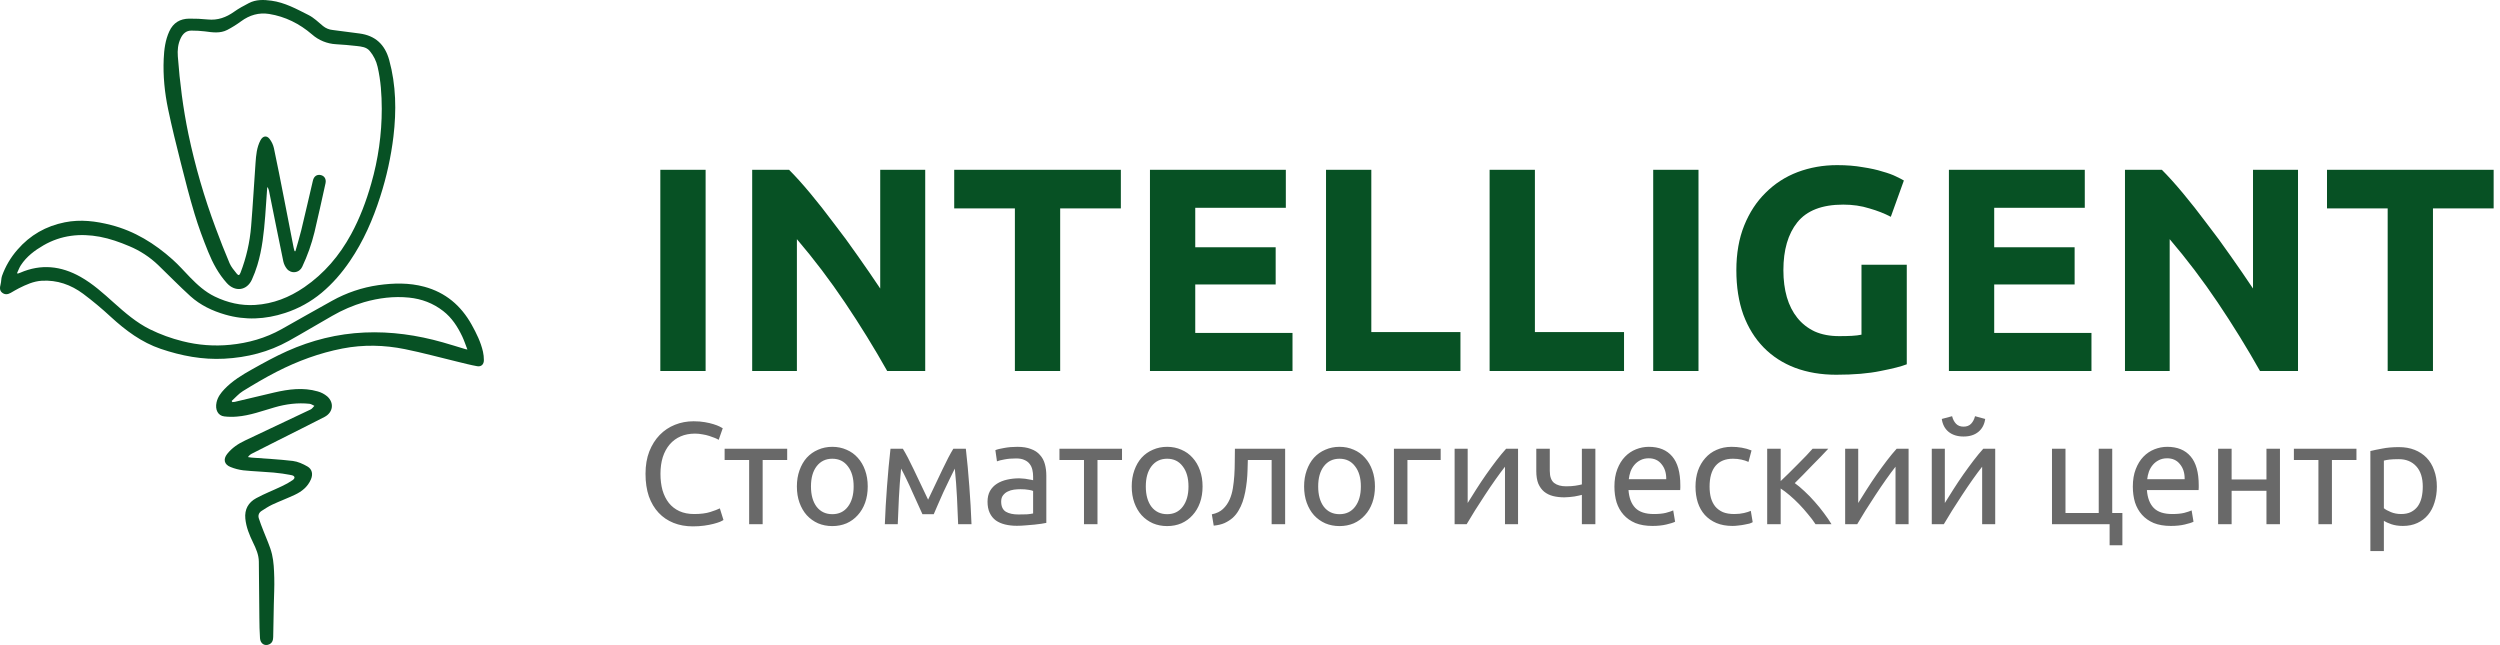 <svg width="310" height="80" viewBox="0 0 310 80" fill="none" xmlns="http://www.w3.org/2000/svg">
<path d="M36.631 31.151C36.874 30.285 37.144 29.425 37.356 28.551C37.85 26.501 38.32 24.445 38.802 22.388C38.927 21.855 39.299 21.601 39.781 21.709C40.227 21.81 40.478 22.204 40.364 22.726C39.92 24.747 39.473 26.769 38.997 28.784C38.634 30.268 38.123 31.711 37.47 33.09C37.389 33.266 37.265 33.419 37.11 33.534C36.955 33.648 36.773 33.721 36.582 33.744C36.391 33.767 36.197 33.741 36.019 33.667C35.841 33.594 35.685 33.475 35.565 33.323C35.357 33.061 35.21 32.755 35.134 32.427C34.529 29.513 33.949 26.596 33.36 23.675C33.332 23.492 33.256 23.321 33.141 23.177C33.058 24.374 32.983 25.572 32.888 26.769C32.724 28.836 32.519 30.899 31.908 32.891C31.723 33.499 31.498 34.094 31.235 34.673C30.609 36.047 29.148 36.233 28.129 35.104C27.11 33.975 26.387 32.636 25.819 31.234C25.193 29.691 24.609 28.124 24.129 26.53C23.497 24.439 22.957 22.319 22.422 20.199C21.865 17.992 21.313 15.78 20.848 13.552C20.418 11.496 20.205 9.403 20.3 7.296C20.353 6.13 20.495 4.976 20.991 3.893C21.488 2.81 22.336 2.325 23.463 2.311C24.231 2.302 24.998 2.337 25.762 2.415C26.991 2.541 28.04 2.161 29.031 1.455C29.601 1.048 30.228 0.714 30.851 0.389C31.741 -0.078 32.694 -0.048 33.661 0.086C35.325 0.312 36.784 1.122 38.253 1.862C38.916 2.193 39.475 2.747 40.058 3.23C40.398 3.506 40.81 3.676 41.244 3.718C42.361 3.859 43.477 4.004 44.591 4.154C46.54 4.418 47.731 5.515 48.261 7.444C49.119 10.569 49.164 13.727 48.788 16.918C48.482 19.45 47.934 21.947 47.151 24.372C46.247 27.201 45.07 29.907 43.388 32.374C42.385 33.848 41.238 35.173 39.881 36.309C38.545 37.422 37.012 38.269 35.364 38.804C32.902 39.615 30.415 39.731 27.924 39.01C26.339 38.552 24.843 37.844 23.606 36.724C22.236 35.484 20.948 34.149 19.613 32.867C18.57 31.87 17.355 31.076 16.029 30.525C14.844 30.022 13.641 29.596 12.38 29.358C9.937 28.905 7.58 29.159 5.397 30.418C4.306 31.047 3.293 31.805 2.585 32.891C2.393 33.187 2.272 33.531 2.119 33.854C2.142 33.881 2.165 33.908 2.187 33.932C2.297 33.893 2.41 33.862 2.516 33.815C5.095 32.696 7.578 32.972 9.99 34.333C11.522 35.197 12.816 36.371 14.116 37.538C15.506 38.782 16.915 40.004 18.598 40.838C19.887 41.471 21.238 41.964 22.629 42.309C24.556 42.8 26.552 42.951 28.529 42.756C30.78 42.536 32.926 41.931 34.915 40.817C37.007 39.646 39.085 38.447 41.185 37.291C42.96 36.303 44.897 35.649 46.902 35.359C48.814 35.089 50.727 35.048 52.614 35.555C55.242 36.266 57.16 37.88 58.488 40.266C59.081 41.332 59.616 42.417 59.889 43.613C59.964 43.953 60.001 44.301 60.001 44.649C60.007 45.175 59.678 45.504 59.164 45.408C58.347 45.264 57.542 45.048 56.734 44.854C54.558 44.331 52.395 43.736 50.207 43.293C47.643 42.776 45.062 42.713 42.468 43.215C39.606 43.77 36.903 44.77 34.317 46.092C32.883 46.827 31.491 47.652 30.117 48.498C29.601 48.816 29.188 49.307 28.728 49.72L28.81 49.86C28.913 49.856 29.016 49.846 29.118 49.829C30.748 49.444 32.375 49.047 34.008 48.67C35.793 48.259 37.591 48.015 39.394 48.535C39.824 48.651 40.225 48.86 40.569 49.146C41.472 49.944 41.307 51.15 40.233 51.704C38.309 52.696 36.368 53.656 34.435 54.63C33.36 55.172 32.285 55.716 31.21 56.263C31.024 56.36 30.866 56.503 30.749 56.678C30.897 56.7 31.044 56.73 31.192 56.742C32.9 56.873 34.613 56.954 36.311 57.157C36.934 57.234 37.563 57.522 38.118 57.84C38.709 58.179 38.828 58.796 38.557 59.435C38.167 60.356 37.437 60.94 36.573 61.347C35.648 61.783 34.688 62.142 33.76 62.574C33.3 62.788 32.871 63.079 32.44 63.351C32.109 63.56 31.979 63.895 32.089 64.261C32.25 64.789 32.465 65.302 32.66 65.816C33.023 66.782 33.489 67.723 33.726 68.72C33.949 69.664 33.981 70.663 34.009 71.642C34.041 72.741 33.975 73.842 33.954 74.942C33.927 76.289 33.903 77.636 33.877 78.985C33.869 79.379 33.771 79.729 33.367 79.905C32.82 80.143 32.292 79.819 32.241 79.152C32.18 78.314 32.171 77.471 32.161 76.63C32.134 74.298 32.126 71.971 32.096 69.642C32.086 68.79 31.746 68.033 31.383 67.284C30.926 66.341 30.526 65.376 30.421 64.312C30.306 63.154 30.805 62.298 31.766 61.777C32.787 61.221 33.879 60.803 34.93 60.299C35.405 60.083 35.861 59.826 36.293 59.531C36.637 59.289 36.575 59.005 36.155 58.921C35.416 58.772 34.67 58.664 33.92 58.597C32.673 58.485 31.419 58.45 30.174 58.321C29.628 58.254 29.094 58.115 28.585 57.908C27.808 57.605 27.645 56.955 28.165 56.294C28.757 55.542 29.535 55.024 30.392 54.62C33.106 53.34 35.815 52.058 38.519 50.773C38.703 50.685 38.83 50.477 38.984 50.325C38.785 50.238 38.591 50.092 38.385 50.071C36.917 49.916 35.482 50.098 34.064 50.507C32.517 50.951 30.998 51.529 29.379 51.657C28.858 51.703 28.333 51.696 27.813 51.636C27.032 51.552 26.648 50.805 26.853 49.888C26.998 49.23 27.39 48.715 27.834 48.249C28.823 47.213 30.038 46.481 31.266 45.793C32.684 44.999 34.113 44.208 35.593 43.546C38.648 42.179 41.848 41.38 45.201 41.232C48.503 41.086 51.728 41.551 54.904 42.451C55.839 42.717 56.766 43.009 57.698 43.288C57.755 43.305 57.814 43.312 57.959 43.342C57.728 42.758 57.558 42.221 57.318 41.718C56.742 40.509 56.033 39.403 54.954 38.566C53.698 37.59 52.278 37.06 50.724 36.903C48.831 36.711 46.969 36.947 45.145 37.469C43.769 37.875 42.445 38.444 41.2 39.164C39.392 40.187 37.616 41.267 35.801 42.274C33.317 43.654 30.637 44.33 27.811 44.479C25.098 44.623 22.493 44.126 19.936 43.26C17.547 42.45 15.581 40.978 13.736 39.287C12.643 38.274 11.498 37.319 10.307 36.426C8.794 35.306 7.082 34.697 5.171 34.813C4.157 34.876 3.243 35.294 2.347 35.742C2.003 35.914 1.676 36.119 1.341 36.308C0.981 36.512 0.62 36.573 0.266 36.292C-0.025 36.059 -0.059 35.732 0.077 35.233C0.167 34.901 0.137 34.533 0.249 34.214C0.678 33.018 1.327 31.916 2.162 30.965C3.733 29.147 5.698 28.033 8.038 27.566C9.981 27.177 11.884 27.417 13.77 27.902C16.688 28.652 19.178 30.194 21.408 32.189C22.176 32.873 22.852 33.656 23.573 34.393C24.484 35.326 25.439 36.196 26.627 36.77C28.216 37.537 29.879 37.923 31.639 37.814C33.877 37.673 35.884 36.881 37.735 35.612C40.213 33.911 42.098 31.688 43.534 29.051C44.619 27.059 45.413 24.946 46.033 22.764C46.901 19.75 47.34 16.627 47.339 13.488C47.332 11.739 47.221 9.995 46.821 8.279C46.656 7.556 46.322 6.884 45.847 6.319C45.433 5.824 44.816 5.775 44.235 5.705C43.385 5.606 42.53 5.536 41.676 5.485C40.57 5.429 39.516 4.999 38.681 4.262C37.145 2.94 35.379 2.055 33.374 1.73C32.1 1.529 30.948 1.868 29.902 2.635C29.355 3.038 28.779 3.398 28.177 3.712C27.287 4.169 26.334 4.016 25.392 3.889C24.847 3.824 24.299 3.792 23.751 3.794C23.08 3.785 22.668 4.183 22.396 4.764C22.062 5.475 21.992 6.224 22.051 7C22.295 10.232 22.7 13.44 23.36 16.614C24.195 20.593 25.329 24.501 26.753 28.304C27.295 29.757 27.854 31.205 28.463 32.63C28.665 33.105 29.024 33.519 29.351 33.928C29.571 34.202 29.694 34.153 29.827 33.808C30.542 31.96 30.984 30.015 31.141 28.037C31.354 25.43 31.501 22.819 31.686 20.21C31.755 19.242 31.834 18.274 32.301 17.39C32.582 16.862 33.062 16.752 33.426 17.225C33.684 17.559 33.867 17.946 33.963 18.359C34.412 20.458 34.819 22.571 35.234 24.679C35.632 26.701 36.022 28.722 36.417 30.739C36.444 30.875 36.488 31.008 36.523 31.141L36.631 31.151Z" fill="#075124"/>
<path d="M81.88 21.052H87.496V46H81.88V21.052ZM110.011 46C108.403 43.144 106.663 40.324 104.791 37.54C102.919 34.756 100.927 32.128 98.815 29.656V46H93.271V21.052H97.843C98.635 21.844 99.511 22.816 100.471 23.968C101.431 25.12 102.403 26.356 103.387 27.676C104.395 28.972 105.391 30.328 106.375 31.744C107.359 33.136 108.283 34.48 109.147 35.776V21.052H114.727V46H110.011ZM138.986 21.052V25.84H131.462V46H125.846V25.84H118.322V21.052H138.986ZM142.595 46V21.052H159.443V25.768H148.211V30.664H158.183V35.272H148.211V41.284H160.271V46H142.595ZM181.095 41.176V46H164.427V21.052H170.043V41.176H181.095ZM201.38 41.176V46H184.712V21.052H190.328V41.176H201.38ZM204.997 21.052H210.613V46H204.997V21.052ZM228.556 25.372C225.94 25.372 224.044 26.104 222.868 27.568C221.716 29.008 221.14 30.988 221.14 33.508C221.14 34.732 221.284 35.848 221.572 36.856C221.86 37.84 222.292 38.692 222.868 39.412C223.444 40.132 224.164 40.696 225.028 41.104C225.892 41.488 226.9 41.68 228.052 41.68C228.676 41.68 229.204 41.668 229.636 41.644C230.092 41.62 230.488 41.572 230.824 41.5V32.824H236.44V45.172C235.768 45.436 234.688 45.712 233.2 46C231.712 46.312 229.876 46.468 227.692 46.468C225.82 46.468 224.116 46.18 222.58 45.604C221.068 45.028 219.772 44.188 218.692 43.084C217.612 41.98 216.772 40.624 216.172 39.016C215.596 37.408 215.308 35.572 215.308 33.508C215.308 31.42 215.632 29.572 216.28 27.964C216.928 26.356 217.816 25 218.944 23.896C220.072 22.768 221.392 21.916 222.904 21.34C224.44 20.764 226.072 20.476 227.8 20.476C228.976 20.476 230.032 20.56 230.968 20.728C231.928 20.872 232.744 21.052 233.416 21.268C234.112 21.46 234.676 21.664 235.108 21.88C235.564 22.096 235.888 22.264 236.08 22.384L234.46 26.884C233.692 26.476 232.804 26.128 231.796 25.84C230.812 25.528 229.732 25.372 228.556 25.372ZM241.665 46V21.052H258.513V25.768H247.281V30.664H257.253V35.272H247.281V41.284H259.341V46H241.665ZM280.237 46C278.629 43.144 276.889 40.324 275.017 37.54C273.145 34.756 271.153 32.128 269.041 29.656V46H263.497V21.052H268.069C268.861 21.844 269.737 22.816 270.697 23.968C271.657 25.12 272.629 26.356 273.613 27.676C274.621 28.972 275.617 30.328 276.601 31.744C277.585 33.136 278.509 34.48 279.373 35.776V21.052H284.953V46H280.237ZM309.212 21.052V25.84H301.688V46H296.072V25.84H288.548V21.052H309.212Z" fill="#075124"/>
<path d="M85.912 65.27C85.036 65.27 84.238 65.126 83.518 64.838C82.798 64.55 82.18 64.13 81.664 63.578C81.148 63.026 80.746 62.348 80.458 61.544C80.182 60.728 80.044 59.798 80.044 58.754C80.044 57.71 80.2 56.786 80.512 55.982C80.836 55.166 81.268 54.482 81.808 53.93C82.348 53.378 82.978 52.958 83.698 52.67C84.418 52.382 85.186 52.238 86.002 52.238C86.518 52.238 86.98 52.274 87.388 52.346C87.808 52.418 88.168 52.502 88.468 52.598C88.78 52.694 89.032 52.79 89.224 52.886C89.416 52.982 89.548 53.054 89.62 53.102L89.116 54.542C89.008 54.47 88.852 54.392 88.648 54.308C88.444 54.224 88.21 54.14 87.946 54.056C87.694 53.972 87.412 53.906 87.1 53.858C86.8 53.798 86.494 53.768 86.182 53.768C85.522 53.768 84.928 53.882 84.4 54.11C83.872 54.338 83.422 54.668 83.05 55.1C82.678 55.532 82.39 56.06 82.186 56.684C81.994 57.296 81.898 57.986 81.898 58.754C81.898 59.498 81.982 60.176 82.15 60.788C82.33 61.4 82.594 61.928 82.942 62.372C83.29 62.804 83.722 63.14 84.238 63.38C84.766 63.62 85.378 63.74 86.074 63.74C86.878 63.74 87.544 63.656 88.072 63.488C88.6 63.32 88.996 63.17 89.26 63.038L89.71 64.478C89.626 64.538 89.476 64.616 89.26 64.712C89.044 64.796 88.774 64.88 88.45 64.964C88.126 65.048 87.748 65.12 87.316 65.18C86.884 65.24 86.416 65.27 85.912 65.27ZM97.611 55.64V57.044H94.569V65H92.894V57.044H89.853V55.64H97.611ZM107.598 60.32C107.598 61.064 107.49 61.736 107.274 62.336C107.058 62.936 106.752 63.452 106.356 63.884C105.972 64.316 105.51 64.652 104.97 64.892C104.43 65.12 103.842 65.234 103.206 65.234C102.57 65.234 101.982 65.12 101.442 64.892C100.902 64.652 100.434 64.316 100.038 63.884C99.654 63.452 99.355 62.936 99.138 62.336C98.922 61.736 98.814 61.064 98.814 60.32C98.814 59.588 98.922 58.922 99.138 58.322C99.355 57.71 99.654 57.188 100.038 56.756C100.434 56.324 100.902 55.994 101.442 55.766C101.982 55.526 102.57 55.406 103.206 55.406C103.842 55.406 104.43 55.526 104.97 55.766C105.51 55.994 105.972 56.324 106.356 56.756C106.752 57.188 107.058 57.71 107.274 58.322C107.49 58.922 107.598 59.588 107.598 60.32ZM105.852 60.32C105.852 59.264 105.612 58.43 105.132 57.818C104.664 57.194 104.022 56.882 103.206 56.882C102.39 56.882 101.742 57.194 101.262 57.818C100.794 58.43 100.56 59.264 100.56 60.32C100.56 61.376 100.794 62.216 101.262 62.84C101.742 63.452 102.39 63.758 103.206 63.758C104.022 63.758 104.664 63.452 105.132 62.84C105.612 62.216 105.852 61.376 105.852 60.32ZM111.736 58.106C111.616 59.294 111.526 60.482 111.466 61.67C111.406 62.846 111.358 63.956 111.322 65H109.72C109.744 64.268 109.78 63.506 109.828 62.714C109.876 61.91 109.93 61.106 109.99 60.302C110.05 59.486 110.116 58.688 110.188 57.908C110.26 57.116 110.338 56.36 110.422 55.64H111.952C112.336 56.264 112.786 57.122 113.302 58.214C113.818 59.294 114.412 60.542 115.084 61.958C115.756 60.542 116.35 59.294 116.866 58.214C117.382 57.122 117.832 56.264 118.216 55.64H119.764C119.848 56.36 119.926 57.116 119.998 57.908C120.07 58.688 120.136 59.486 120.196 60.302C120.256 61.106 120.31 61.91 120.358 62.714C120.406 63.506 120.442 64.268 120.466 65H118.81C118.774 63.956 118.726 62.846 118.666 61.67C118.606 60.482 118.516 59.294 118.396 58.106C118.204 58.478 117.982 58.928 117.73 59.456C117.478 59.972 117.226 60.5 116.974 61.04C116.734 61.58 116.506 62.096 116.29 62.588C116.074 63.08 115.906 63.47 115.786 63.758H114.382C114.25 63.458 114.07 63.062 113.842 62.57C113.626 62.078 113.392 61.562 113.14 61.022C112.9 60.47 112.654 59.936 112.402 59.42C112.15 58.892 111.928 58.454 111.736 58.106ZM126.288 63.794C126.684 63.794 127.032 63.788 127.332 63.776C127.644 63.752 127.902 63.716 128.106 63.668V60.878C127.986 60.818 127.788 60.77 127.512 60.734C127.248 60.686 126.924 60.662 126.54 60.662C126.288 60.662 126.018 60.68 125.73 60.716C125.454 60.752 125.196 60.83 124.956 60.95C124.728 61.058 124.536 61.214 124.38 61.418C124.224 61.61 124.146 61.868 124.146 62.192C124.146 62.792 124.338 63.212 124.722 63.452C125.106 63.68 125.628 63.794 126.288 63.794ZM126.144 55.406C126.816 55.406 127.38 55.496 127.836 55.676C128.304 55.844 128.676 56.09 128.952 56.414C129.24 56.726 129.444 57.104 129.564 57.548C129.684 57.98 129.744 58.46 129.744 58.988V64.838C129.6 64.862 129.396 64.898 129.132 64.946C128.88 64.982 128.592 65.018 128.268 65.054C127.944 65.09 127.59 65.12 127.206 65.144C126.834 65.18 126.462 65.198 126.09 65.198C125.562 65.198 125.076 65.144 124.632 65.036C124.188 64.928 123.804 64.76 123.48 64.532C123.156 64.292 122.904 63.98 122.724 63.596C122.544 63.212 122.454 62.75 122.454 62.21C122.454 61.694 122.556 61.25 122.76 60.878C122.976 60.506 123.264 60.206 123.624 59.978C123.984 59.75 124.404 59.582 124.884 59.474C125.364 59.366 125.868 59.312 126.396 59.312C126.564 59.312 126.738 59.324 126.918 59.348C127.098 59.36 127.266 59.384 127.422 59.42C127.59 59.444 127.734 59.468 127.854 59.492C127.974 59.516 128.058 59.534 128.106 59.546V59.078C128.106 58.802 128.076 58.532 128.016 58.268C127.956 57.992 127.848 57.752 127.692 57.548C127.536 57.332 127.32 57.164 127.044 57.044C126.78 56.912 126.432 56.846 126 56.846C125.448 56.846 124.962 56.888 124.542 56.972C124.134 57.044 123.828 57.122 123.624 57.206L123.426 55.82C123.642 55.724 124.002 55.634 124.506 55.55C125.01 55.454 125.556 55.406 126.144 55.406ZM139.13 55.64V57.044H136.088V65H134.414V57.044H131.372V55.64H139.13ZM149.118 60.32C149.118 61.064 149.01 61.736 148.794 62.336C148.578 62.936 148.272 63.452 147.876 63.884C147.492 64.316 147.03 64.652 146.49 64.892C145.95 65.12 145.362 65.234 144.726 65.234C144.09 65.234 143.502 65.12 142.962 64.892C142.422 64.652 141.954 64.316 141.558 63.884C141.174 63.452 140.874 62.936 140.658 62.336C140.442 61.736 140.334 61.064 140.334 60.32C140.334 59.588 140.442 58.922 140.658 58.322C140.874 57.71 141.174 57.188 141.558 56.756C141.954 56.324 142.422 55.994 142.962 55.766C143.502 55.526 144.09 55.406 144.726 55.406C145.362 55.406 145.95 55.526 146.49 55.766C147.03 55.994 147.492 56.324 147.876 56.756C148.272 57.188 148.578 57.71 148.794 58.322C149.01 58.922 149.118 59.588 149.118 60.32ZM147.372 60.32C147.372 59.264 147.132 58.43 146.652 57.818C146.184 57.194 145.542 56.882 144.726 56.882C143.91 56.882 143.262 57.194 142.782 57.818C142.314 58.43 142.08 59.264 142.08 60.32C142.08 61.376 142.314 62.216 142.782 62.84C143.262 63.452 143.91 63.758 144.726 63.758C145.542 63.758 146.184 63.452 146.652 62.84C147.132 62.216 147.372 61.376 147.372 60.32ZM154.731 57.044C154.731 57.44 154.719 57.866 154.695 58.322C154.683 58.766 154.653 59.216 154.605 59.672C154.557 60.116 154.491 60.56 154.407 61.004C154.323 61.436 154.215 61.844 154.083 62.228C153.951 62.612 153.783 62.972 153.579 63.308C153.387 63.644 153.147 63.944 152.859 64.208C152.571 64.46 152.235 64.676 151.851 64.856C151.467 65.024 151.017 65.132 150.501 65.18L150.267 63.776C150.855 63.656 151.317 63.434 151.653 63.11C152.001 62.786 152.277 62.39 152.481 61.922C152.661 61.514 152.793 61.052 152.877 60.536C152.961 60.02 153.021 59.486 153.057 58.934C153.093 58.37 153.111 57.806 153.111 57.242C153.123 56.678 153.129 56.144 153.129 55.64H159.357V65H157.683V57.044H154.731ZM170.493 60.32C170.493 61.064 170.385 61.736 170.169 62.336C169.953 62.936 169.647 63.452 169.251 63.884C168.867 64.316 168.405 64.652 167.865 64.892C167.325 65.12 166.737 65.234 166.101 65.234C165.465 65.234 164.877 65.12 164.337 64.892C163.797 64.652 163.329 64.316 162.933 63.884C162.549 63.452 162.249 62.936 162.033 62.336C161.817 61.736 161.709 61.064 161.709 60.32C161.709 59.588 161.817 58.922 162.033 58.322C162.249 57.71 162.549 57.188 162.933 56.756C163.329 56.324 163.797 55.994 164.337 55.766C164.877 55.526 165.465 55.406 166.101 55.406C166.737 55.406 167.325 55.526 167.865 55.766C168.405 55.994 168.867 56.324 169.251 56.756C169.647 57.188 169.953 57.71 170.169 58.322C170.385 58.922 170.493 59.588 170.493 60.32ZM168.747 60.32C168.747 59.264 168.507 58.43 168.027 57.818C167.559 57.194 166.917 56.882 166.101 56.882C165.285 56.882 164.637 57.194 164.157 57.818C163.689 58.43 163.455 59.264 163.455 60.32C163.455 61.376 163.689 62.216 164.157 62.84C164.637 63.452 165.285 63.758 166.101 63.758C166.917 63.758 167.559 63.452 168.027 62.84C168.507 62.216 168.747 61.376 168.747 60.32ZM178.644 57.044H174.522V65H172.848V55.64H178.644V57.044ZM188.238 55.64V65H186.618V57.872C186.258 58.328 185.862 58.862 185.43 59.474C184.998 60.086 184.566 60.722 184.134 61.382C183.702 62.03 183.288 62.672 182.892 63.308C182.496 63.944 182.154 64.508 181.866 65H180.372V55.64H181.992V62.372C182.304 61.856 182.658 61.292 183.054 60.68C183.45 60.056 183.858 59.444 184.278 58.844C184.71 58.232 185.136 57.65 185.556 57.098C185.988 56.534 186.39 56.048 186.762 55.64H188.238ZM192.174 55.64V58.394C192.174 59.102 192.354 59.6 192.714 59.888C193.074 60.164 193.566 60.302 194.19 60.302C194.646 60.302 195.024 60.278 195.324 60.23C195.636 60.182 195.912 60.128 196.152 60.068V55.64H197.826V65H196.152V61.364C196.056 61.388 195.93 61.418 195.774 61.454C195.618 61.49 195.438 61.526 195.234 61.562C195.042 61.586 194.838 61.61 194.622 61.634C194.406 61.658 194.196 61.67 193.992 61.67C193.476 61.67 193.002 61.616 192.57 61.508C192.15 61.4 191.784 61.22 191.472 60.968C191.172 60.716 190.932 60.386 190.752 59.978C190.584 59.558 190.5 59.036 190.5 58.412V55.64H192.174ZM200.188 60.338C200.188 59.51 200.308 58.79 200.548 58.178C200.788 57.554 201.106 57.038 201.502 56.63C201.898 56.222 202.354 55.916 202.87 55.712C203.386 55.508 203.914 55.406 204.454 55.406C205.714 55.406 206.68 55.802 207.352 56.594C208.024 57.374 208.36 58.568 208.36 60.176C208.36 60.248 208.36 60.344 208.36 60.464C208.36 60.572 208.354 60.674 208.342 60.77H201.934C202.006 61.742 202.288 62.48 202.78 62.984C203.272 63.488 204.04 63.74 205.084 63.74C205.672 63.74 206.164 63.692 206.56 63.596C206.968 63.488 207.274 63.386 207.478 63.29L207.712 64.694C207.508 64.802 207.148 64.916 206.632 65.036C206.128 65.156 205.552 65.216 204.904 65.216C204.088 65.216 203.38 65.096 202.78 64.856C202.192 64.604 201.706 64.262 201.322 63.83C200.938 63.398 200.65 62.888 200.458 62.3C200.278 61.7 200.188 61.046 200.188 60.338ZM206.614 59.42C206.626 58.664 206.434 58.046 206.038 57.566C205.654 57.074 205.12 56.828 204.436 56.828C204.052 56.828 203.71 56.906 203.41 57.062C203.122 57.206 202.876 57.398 202.672 57.638C202.468 57.878 202.306 58.154 202.186 58.466C202.078 58.778 202.006 59.096 201.97 59.42H206.614ZM214.832 65.216C214.076 65.216 213.41 65.096 212.834 64.856C212.27 64.616 211.79 64.28 211.394 63.848C211.01 63.416 210.722 62.906 210.53 62.318C210.338 61.718 210.242 61.058 210.242 60.338C210.242 59.618 210.344 58.958 210.548 58.358C210.764 57.758 211.064 57.242 211.448 56.81C211.832 56.366 212.3 56.024 212.852 55.784C213.416 55.532 214.04 55.406 214.724 55.406C215.144 55.406 215.564 55.442 215.984 55.514C216.404 55.586 216.806 55.7 217.19 55.856L216.812 57.278C216.56 57.158 216.266 57.062 215.93 56.99C215.606 56.918 215.258 56.882 214.886 56.882C213.95 56.882 213.23 57.176 212.726 57.764C212.234 58.352 211.988 59.21 211.988 60.338C211.988 60.842 212.042 61.304 212.15 61.724C212.27 62.144 212.45 62.504 212.69 62.804C212.942 63.104 213.26 63.338 213.644 63.506C214.028 63.662 214.496 63.74 215.048 63.74C215.492 63.74 215.894 63.698 216.254 63.614C216.614 63.53 216.896 63.44 217.1 63.344L217.334 64.748C217.238 64.808 217.1 64.868 216.92 64.928C216.74 64.976 216.536 65.018 216.308 65.054C216.08 65.102 215.834 65.138 215.57 65.162C215.318 65.198 215.072 65.216 214.832 65.216ZM222.551 59.906C222.923 60.17 223.325 60.506 223.757 60.914C224.189 61.31 224.609 61.742 225.017 62.21C225.437 62.678 225.827 63.158 226.187 63.65C226.547 64.13 226.853 64.58 227.105 65H225.125C224.861 64.592 224.549 64.178 224.189 63.758C223.841 63.326 223.475 62.912 223.091 62.516C222.707 62.12 222.317 61.754 221.921 61.418C221.525 61.082 221.153 60.8 220.805 60.572V65H219.131V55.64H220.805V59.654C221.093 59.378 221.423 59.06 221.795 58.7C222.167 58.328 222.539 57.956 222.911 57.584C223.295 57.2 223.649 56.84 223.973 56.504C224.297 56.156 224.561 55.868 224.765 55.64H226.709C226.445 55.928 226.133 56.258 225.773 56.63C225.425 56.99 225.059 57.362 224.675 57.746C224.303 58.13 223.931 58.514 223.559 58.898C223.187 59.27 222.851 59.606 222.551 59.906ZM236.665 55.64V65H235.045V57.872C234.685 58.328 234.289 58.862 233.857 59.474C233.425 60.086 232.993 60.722 232.561 61.382C232.129 62.03 231.715 62.672 231.319 63.308C230.923 63.944 230.581 64.508 230.293 65H228.799V55.64H230.419V62.372C230.731 61.856 231.085 61.292 231.481 60.68C231.877 60.056 232.285 59.444 232.705 58.844C233.137 58.232 233.563 57.65 233.983 57.098C234.415 56.534 234.817 56.048 235.189 55.64H236.665ZM247.406 55.64V65H245.786V57.872C245.426 58.328 245.03 58.862 244.598 59.474C244.166 60.086 243.734 60.722 243.302 61.382C242.87 62.03 242.456 62.672 242.06 63.308C241.664 63.944 241.322 64.508 241.034 65H239.54V55.64H241.16V62.372C241.472 61.856 241.826 61.292 242.222 60.68C242.618 60.056 243.026 59.444 243.446 58.844C243.878 58.232 244.304 57.65 244.724 57.098C245.156 56.534 245.558 56.048 245.93 55.64H247.406ZM243.482 54.128C242.726 54.128 242.108 53.936 241.628 53.552C241.16 53.168 240.878 52.634 240.782 51.95L242.06 51.608C242.156 51.992 242.318 52.304 242.546 52.544C242.774 52.784 243.086 52.904 243.482 52.904C243.878 52.904 244.19 52.784 244.418 52.544C244.646 52.304 244.808 51.992 244.904 51.608L246.164 51.95C246.068 52.634 245.786 53.168 245.318 53.552C244.85 53.936 244.238 54.128 243.482 54.128ZM261.916 63.614H263.176V67.61H261.592V65H254.446V55.64H256.12V63.614H260.242V55.64H261.916V63.614ZM264.471 60.338C264.471 59.51 264.591 58.79 264.831 58.178C265.071 57.554 265.389 57.038 265.785 56.63C266.181 56.222 266.637 55.916 267.153 55.712C267.669 55.508 268.197 55.406 268.737 55.406C269.997 55.406 270.963 55.802 271.635 56.594C272.307 57.374 272.643 58.568 272.643 60.176C272.643 60.248 272.643 60.344 272.643 60.464C272.643 60.572 272.637 60.674 272.625 60.77H266.217C266.289 61.742 266.571 62.48 267.063 62.984C267.555 63.488 268.323 63.74 269.367 63.74C269.955 63.74 270.447 63.692 270.843 63.596C271.251 63.488 271.557 63.386 271.761 63.29L271.995 64.694C271.791 64.802 271.431 64.916 270.915 65.036C270.411 65.156 269.835 65.216 269.187 65.216C268.371 65.216 267.663 65.096 267.063 64.856C266.475 64.604 265.989 64.262 265.605 63.83C265.221 63.398 264.933 62.888 264.741 62.3C264.561 61.7 264.471 61.046 264.471 60.338ZM270.897 59.42C270.909 58.664 270.717 58.046 270.321 57.566C269.937 57.074 269.403 56.828 268.719 56.828C268.335 56.828 267.993 56.906 267.693 57.062C267.405 57.206 267.159 57.398 266.955 57.638C266.751 57.878 266.589 58.154 266.469 58.466C266.361 58.778 266.289 59.096 266.253 59.42H270.897ZM282.715 65H281.041V60.86H276.721V65H275.047V55.64H276.721V59.456H281.041V55.64H282.715V65ZM292.2 55.64V57.044H289.158V65H287.484V57.044H284.442V55.64H292.2ZM300.424 60.338C300.424 59.246 300.154 58.406 299.614 57.818C299.074 57.23 298.354 56.936 297.454 56.936C296.95 56.936 296.554 56.954 296.266 56.99C295.99 57.026 295.768 57.068 295.6 57.116V63.02C295.804 63.188 296.098 63.35 296.482 63.506C296.866 63.662 297.286 63.74 297.742 63.74C298.222 63.74 298.63 63.656 298.966 63.488C299.314 63.308 299.596 63.068 299.812 62.768C300.028 62.456 300.184 62.096 300.28 61.688C300.376 61.268 300.424 60.818 300.424 60.338ZM302.17 60.338C302.17 61.046 302.074 61.7 301.882 62.3C301.702 62.9 301.432 63.416 301.072 63.848C300.712 64.28 300.268 64.616 299.74 64.856C299.224 65.096 298.63 65.216 297.958 65.216C297.418 65.216 296.938 65.144 296.518 65C296.11 64.856 295.804 64.718 295.6 64.586V68.33H293.926V55.928C294.322 55.832 294.814 55.73 295.402 55.622C296.002 55.502 296.692 55.442 297.472 55.442C298.192 55.442 298.84 55.556 299.416 55.784C299.992 56.012 300.484 56.336 300.892 56.756C301.3 57.176 301.612 57.692 301.828 58.304C302.056 58.904 302.17 59.582 302.17 60.338Z" fill="#696969"/>
</svg>

